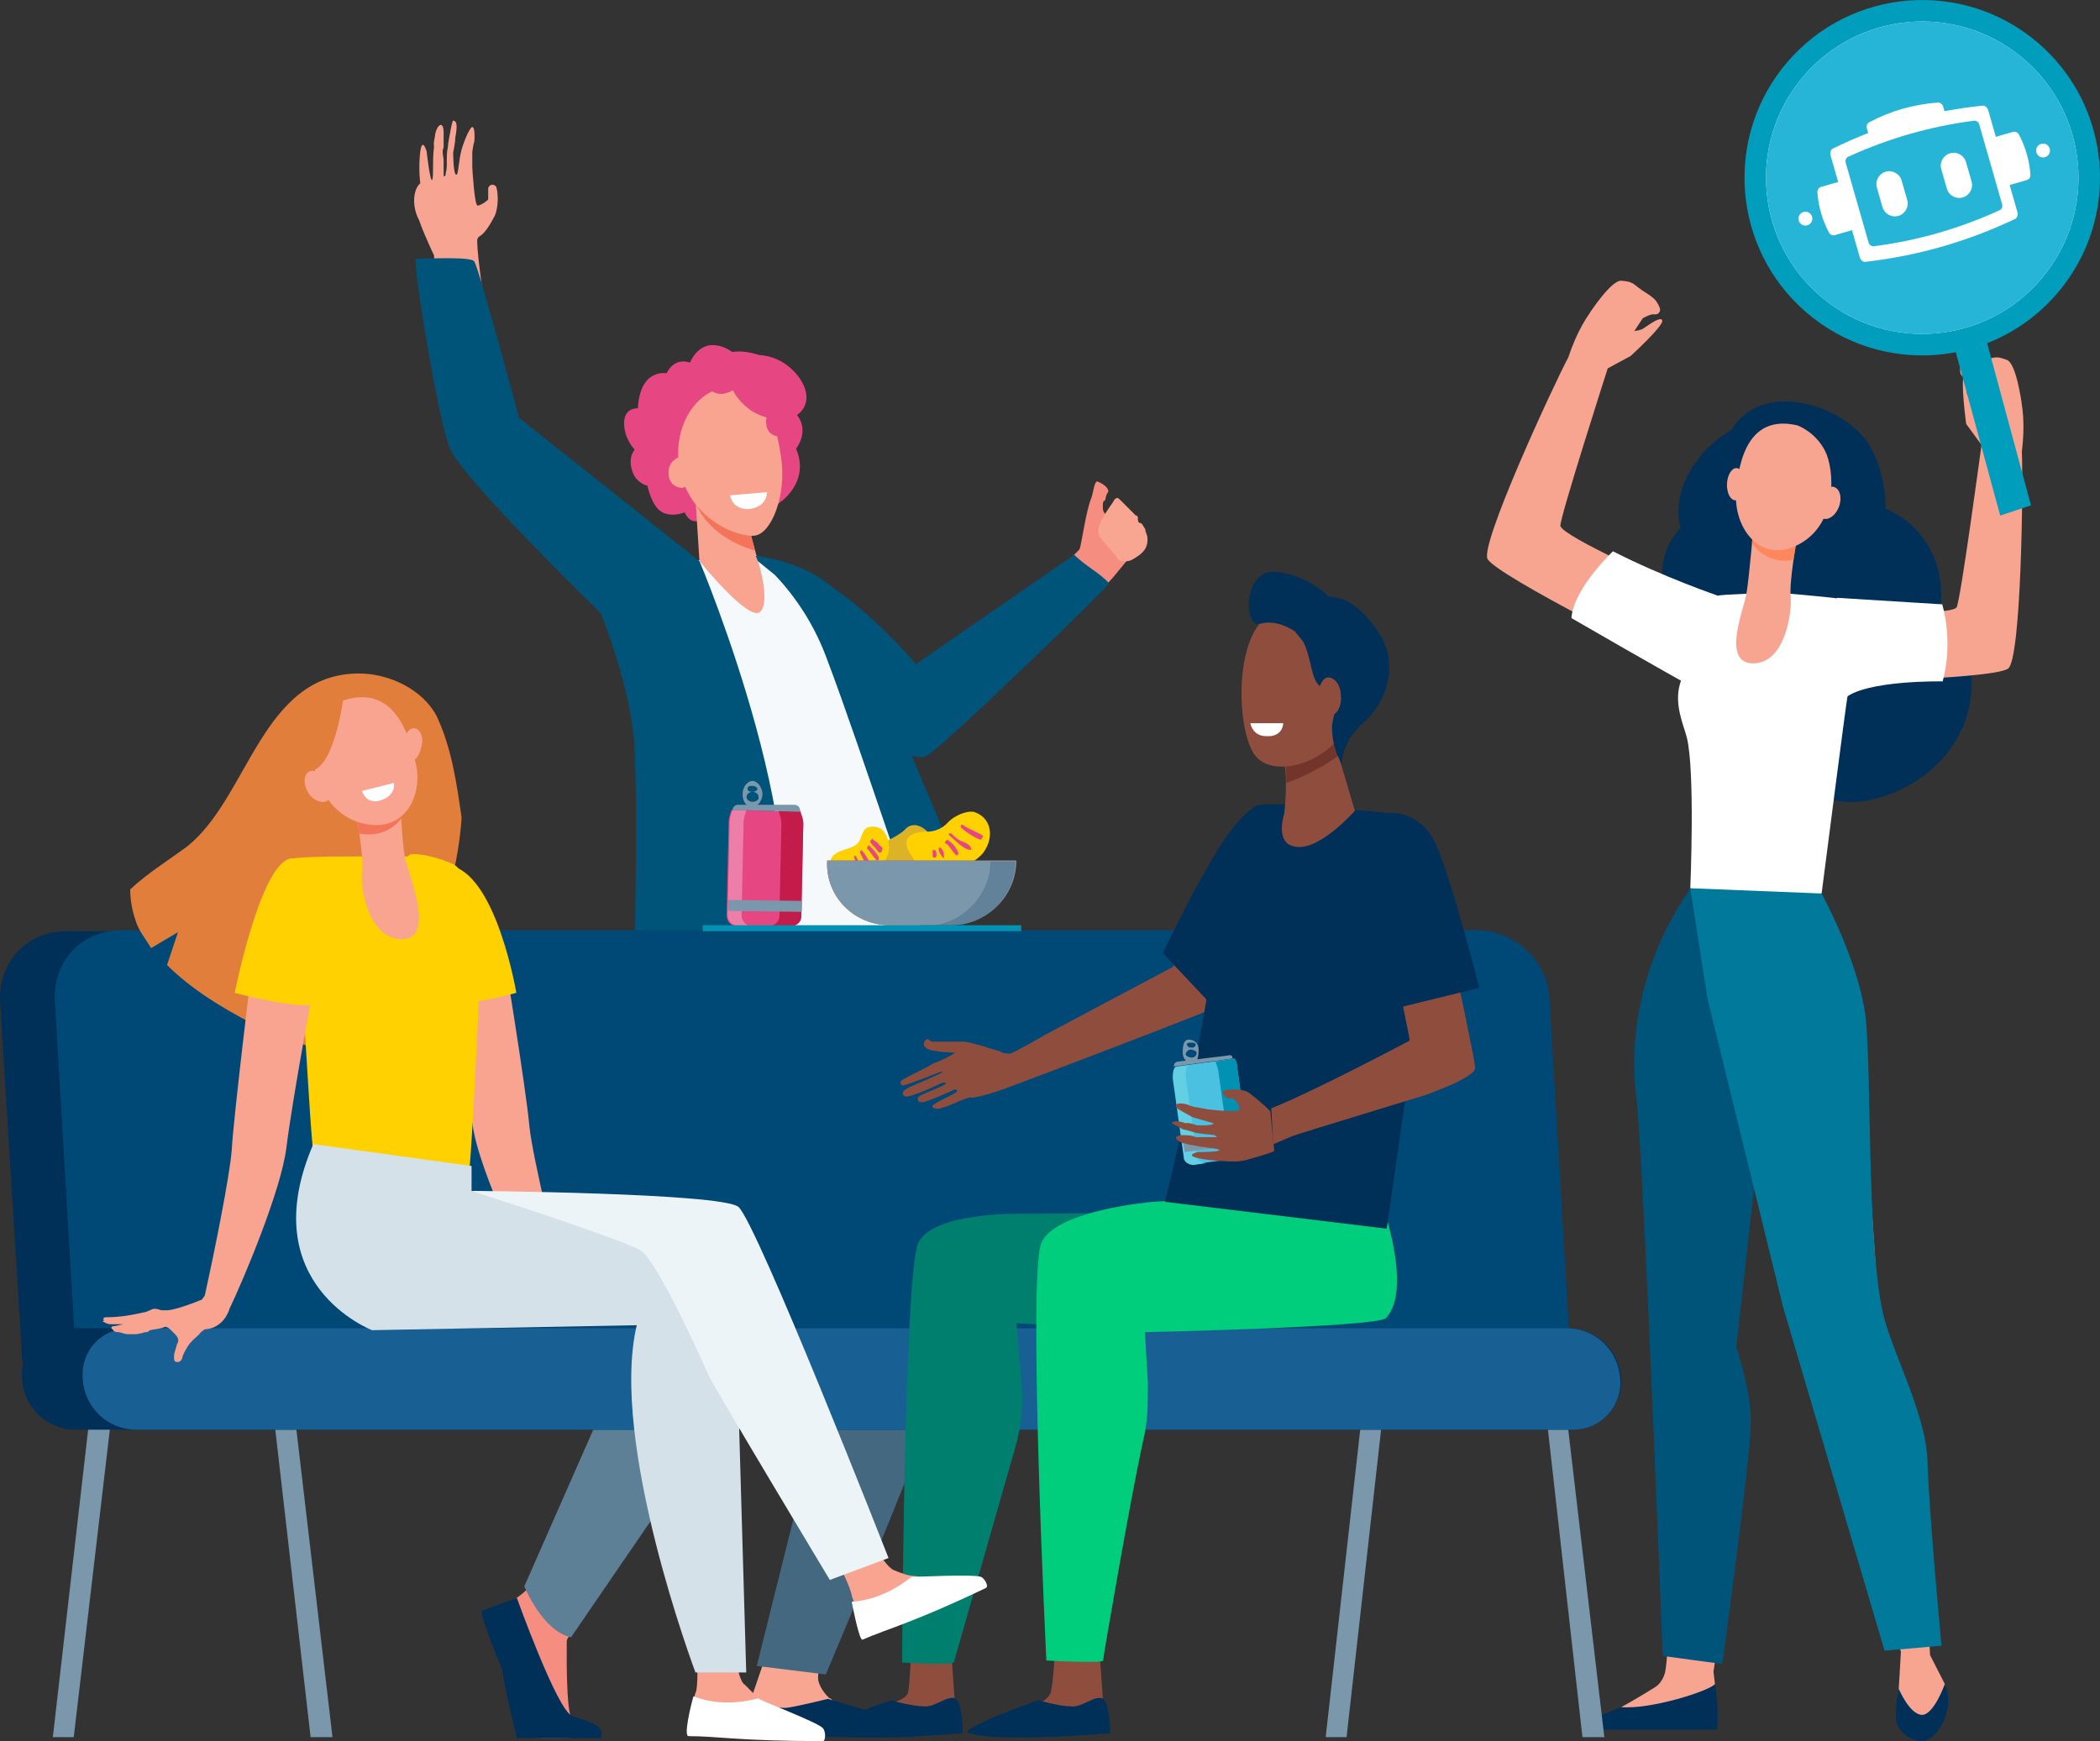 <?xml version="1.0" encoding="UTF-8"?>
<svg id="Layer_1" data-name="Layer 1" xmlns="http://www.w3.org/2000/svg" version="1.1" viewBox="0 0 211.016 174.986">
  <rect x="0" y="0" width="211.016" height="174.986" fill="#333333" stroke="none"/>
  <defs>
    <style>
      .cls-1 {
        fill: #003057;
      }

      .cls-1, .cls-2, .cls-3, .cls-4, .cls-5, .cls-6, .cls-7, .cls-8, .cls-9, .cls-10, .cls-11, .cls-12, .cls-13, .cls-14, .cls-15, .cls-16, .cls-17, .cls-18, .cls-19, .cls-20, .cls-21, .cls-22, .cls-23, .cls-24, .cls-25, .cls-26, .cls-27, .cls-28, .cls-29, .cls-30, .cls-31, .cls-32, .cls-33, .cls-34, .cls-35, .cls-36, .cls-37, .cls-38, .cls-39 {
        stroke-width: 0px;
      }

      .cls-2 {
        opacity: .21;
      }

      .cls-2, .cls-12 {
        fill: #003057;
      }

      .cls-2, .cls-35 {
        isolation: isolate;
      }

      .cls-3 {
        fill: #26b5d6;
      }

      .cls-4 {
        fill: #009dbc;
      }

      .cls-5 {
        fill: #ffd100;
      }

      .cls-6 {
        fill: #f37458;
      }

      .cls-7 {
        fill: #f8a592;
      }

      .cls-8 {
        fill: #c31c4a;
      }

      .cls-9 {
        fill: #005479;
      }

      .cls-10 {
        fill: #5d8096;
      }

      .cls-11 {
        fill: #00ce7c;
      }

      .cls-13 {
        fill: #63cfe3;
      }

      .cls-14 {
        fill: #ffd100;
      }

      .cls-15 {
        fill: #edf4f7;
      }

      .cls-16 {
        fill: #185f93;
      }

      .cls-17 {
        fill: #72352c;
      }

      .cls-18 {
        fill: #f58d80;
      }

      .cls-19 {
        fill: #004876;
      }

      .cls-20 {
        fill: #44687f;
      }

      .cls-21 {
        fill: #bd4e27;
      }

      .cls-22 {
        fill: #f47458;
      }

      .cls-23 {
        fill: #e64783;
      }

      .cls-24 {
        fill: #007e6e;
      }

      .cls-25 {
        fill: #4ac1e0;
      }

      .cls-26 {
        fill: #f5f9fc;
      }

      .cls-27 {
        fill: #f8a491;
      }

      .cls-28 {
        fill: #f8a492;
      }

      .cls-29 {
        fill: #7a97ab;
      }

      .cls-30 {
        fill: #e17e3c;
      }

      .cls-31 {
        fill: #dcb327;
      }

      .cls-32 {
        fill: #0091b3;
      }

      .cls-33, .cls-35 {
        fill: #fff;
      }

      .cls-34 {
        fill: #fe875e;
      }

      .cls-35 {
        opacity: .3;
      }

      .cls-36 {
        fill: #00799b;
      }

      .cls-37 {
        fill: #f7a491;
      }

      .cls-38 {
        fill: #d5e1e8;
      }

      .cls-39 {
        fill: #8f4d3e;
      }
    </style>
  </defs>
  <g>
    <g>
      <g>
        <path class="cls-37" d="M159.221,62.105c.491-1.011,1.259-2.568,1.986-3.831.345-.594.935-1.507,1.286-2.046-2.761-1.339-5.506-2.788-5.698-3.359-.17-.501,4.755-15.846,4.755-15.846l2.302-1.244s3.4-3.104,3.176-3.593c-.217-.488-1.789.818-2.055.912-.149.053-.453.147-.757.165.223-.395.517-.919.823-1.379-1.751.18-3.377-.247-4.715-1.167-.852.997-1.866,2.598-2.734,5.194-1.579,2.979-8.888,18.812-8.117,20.261.456.857,5.27,3.565,9.747,5.931Z"/>
        <path class="cls-37" d="M166.237,31.592c.365.071.673-.281.545-.631-.124-.337-.312-.704-.589-.946-.639-.558-.941-.618-1.55-1.103-.61-.486-.724-.611-1.727-.697-1.003-.086-3.142,3.199-3.142,3.199l4.443,1.851.86-1.283s.796-.46,1.151-.392c.004.001.007.001.011.002Z"/>
      </g>
      <path class="cls-1" d="M194.845,61.877c.945-4.548-1.229-9.058-5.385-10.751.028-2.588-.821-5.867-2.612-7.639-3.532-3.496-10.272-4.721-12.869-.264-3.431,1.916-6.129,6.065-5.106,9.845-3.325,3.399-2.062,9.55,2.786,12.454-.077,3.814,1.966,7.605,5.344,9.235.811.391,2.08.936,2.241,1.106-.211-.197,2.502,7.263,10.933,3.848,8.603-3.484,10.276-13.29,4.669-17.833Z"/>
      <path class="cls-37" d="M177.471,107.668l-3.195,28.468s1.561,6.02,1.373,7.73c-.188,1.71-3.472,24.146-3.472,24.146l.148,1.232.08,3.651-12.276.092s2.587-1.156,6.207-3.44c.268-.169.884-.707,1.034-1.781.966-6.915-.946-29.981-.946-29.981l-1.506-30.025,12.553-.092Z"/>
      <path class="cls-37" d="M187.146,112.91c.688.173,1.748,24.606,2.318,25.689,3.615,6.865,4.474,27.737,4.474,27.737l1.491,2.923-.342,2.816s-2.698,1.542-4.59.502l.293-2.82.223-3.768-9.119-26.004-4.99-26.524,10.243-.552Z"/>
      <path class="cls-22" d="M189.362,128.156c-.001.004-.003.004-.004-.001l.004.001Z"/>
      <path class="cls-1" d="M172.464,173.833h-12.673c-.469-.042-.583-.424-.42-.66.335-.485,1.813-.84,3.475-1.612,2.915.306,9.02-1.645,9.48-2.319.265,1.35.399,4.534.139,4.591Z"/>
      <path class="cls-1" d="M195.422,169.25s-1.126,3.188-2.343,3.096c-1.217-.092-2.282-2.606-2.282-2.606,0,0-.456,2.115-.243,3.28.213,1.165,1.947,2.36,3.134,1.839,1.187-.521,2.799-3.219,1.734-5.61Z"/>
      <path class="cls-33" d="M162.075,55.406s-3.972,3.746-4.173,6.713c0,0,10.358,5.984,11.841,6.738,1.407.715,2.841-9.001,2.841-9.001,0,0-5.506-1.886-10.509-4.45Z"/>
      <path class="cls-33" d="M179.873,59.669l.002.002c-.915-.055-1.862-.115-2.101-.091-.581.057-4.939.15-5.19.3-.898.539-1.4,2.767-2.174,4.751-.456,1.168-1.256,2.863-1.614,4.151-.577,2.075.387,4.094.701,5.333.851,3.371.35,15.155.35,15.155,2.311,1.094,13.195.528,13.195.528,0,0,2.521-19.611,2.598-19.794l.871-9.531c-.773-.33-6.101-.745-6.638-.805Z"/>
      <path class="cls-37" d="M180.523,54.391s-.738,4.006-.591,5.587c.148,1.58-.563,6.674-3.752,6.69-3.189.017-1.022-5.288-.721-6.837.3-1.549.788-7.53.788-7.53l4.276,2.09Z"/>
      <path class="cls-34" d="M176.05,54.57c.05-1.311.29-2.354.29-2.354l4.183,2.175s-.151.819-.303,1.863c-1.872.395-3.359-.469-4.17-1.684Z"/>
      <path class="cls-37" d="M180.614,42.753s1.797.632,2.774,2.56c.978,1.928,1.3,7.326-2.641,9.399-3.941,2.073-6.54-1.751-6.296-5.178.245-3.427,1.337-7.917,6.162-6.781Z"/>
      <path class="cls-37" d="M190.433,68.361c-.008-1.124-.034-2.86-.146-4.313-.056-.685-.196-1.763-.282-2.4,3.068-.022,6.169-.151,6.589-.584.368-.379,2.516-16.351,2.516-16.351l-1.544-2.112s-.601-4.549-.189-4.895c.406-.347.129,1.793.329,1.992.111.111.346.328.613.474-.031-.453-.072-1.051-.151-1.599,1.504.915,3.156,1.228,4.759.973.341,1.266.568,3.148.236,5.865.145,3.368-.06,20.806-1.379,21.783-.78.578-6.291.954-11.35,1.166Z"/>
      <path class="cls-37" d="M196.975,36.902s.139-.283.955-.512c.816-.229,1.115-.153,1.874-.33.76-.176.917-.241,1.859.113.942.353,1.462,4.239,1.462,4.239l-4.807-.238-.225-1.528s-.521-.758-.871-.849c-.35-.091-.248-.895-.248-.895Z"/>
      <path class="cls-33" d="M184.601,60.083l10.559.654s1.156,3.62.05,7.743c0,0-7.844-.151-9.906,1.76-2.062,1.911-.704-10.157-.704-10.157Z"/>
      <path class="cls-37" d="M173.533,48.654c-.03.894.35,1.623.849,1.628.499.005.927-.715.956-1.609.03-.894-.35-1.623-.849-1.628-.499-.005-.927.715-.956,1.609Z"/>
      <path class="cls-37" d="M182.737,50.075c-.346.86-.174,1.763.385,2.016.559.254,1.293-.238,1.64-1.098.346-.86.174-1.763-.385-2.016-.559-.254-1.293.238-1.64,1.098Z"/>
      <path class="cls-9" d="M169.176,90.312l.672-1.042,6.51,29.182-1.889,16.89s1.659,4.984,1.444,7.962c.009,2.994-2.844,23.931-2.844,23.931l-5.995-.806s-1.943-50.843-2.67-56.321c-.091-.685-.146-1.412-.173-2.161-.223-6.24,1.559-12.388,4.944-17.635Z"/>
      <path class="cls-36" d="M183.042,89.799l-13.195-.528,1.724,11.082,7.595,30.991,10.202,34.553,5.72-.5s-1.264-13.391-1.406-18.589c-.162-4.992-3.956-11.57-4.63-15.574-1.407-7.39-1.024-22.925-1.544-28.573-.52-5.648-4.465-12.862-4.465-12.862l-0-0Z"/>
    </g>
    <g>
      <polygon class="cls-4" points="204.081 50.788 200.989 51.819 189.688 10.245 192.89 9.376 204.081 50.788"/>
      <circle class="cls-4" cx="193.155" cy="17.861" r="17.86" transform="translate(53.83 152.829) rotate(-49.373)"/>
      <circle class="cls-33" cx="193.155" cy="17.861" r="15.698" transform="translate(62.579 161.31) rotate(-52.973)"/>
      <g>
        <path class="cls-3" d="M188.828,2.769c-8.333,2.389-13.153,11.082-10.763,19.417,2.39,8.335,11.083,13.155,19.416,10.766,8.335-2.39,13.155-11.083,10.765-19.418-2.39-8.335-11.083-13.155-19.418-10.765ZM181.606,22.644c-.37.106-.756-.108-.862-.478-.106-.37.108-.756.478-.862.37-.106.756.108.862.478.106.37-.108.756-.478.862ZM203.742,15.791c.147.582.242,1.177.283,1.782.017.243-.146.463-.38.53l-1.708.49.768,2.68c.049.172.044.342-.002.478-.048.135-.138.236-.259.271-2.364,1.124-4.804,2.047-7.303,2.763-2.5.717-5.059,1.227-7.659,1.526-.243.07-.519-.152-.618-.496l-.768-2.68-1.708.49c-.234.067-.488-.033-.603-.248-.286-.535-.521-1.09-.705-1.662l-.178-.622c-.147-.582-.242-1.177-.283-1.782-.017-.243.146-.463.38-.53l1.708-.49-.754-2.63c-.049-.172-.045-.342.003-.476.047-.136.137-.237.259-.272,1.15-.565,2.32-1.079,3.508-1.54l-.139-.486c-.068-.237.036-.492.253-.607,1.056-.561,2.178-1.012,3.334-1.343,1.155-.331,2.345-.543,3.538-.627.246-.017.469.144.537.381l.139.486c1.252-.239,2.517-.423,3.791-.553.243-.07.52.153.618.496l.754,2.63,1.709-.49c.234-.067.488.033.602.248.286.535.521,1.091.705,1.662l.178.622ZM205.485,15.798c-.37.106-.756-.108-.862-.478-.106-.37.108-.756.478-.862.37-.106.756.108.862.478.106.37-.108.756-.478.862Z"/>
        <path class="cls-3" d="M198.242,12.147c-2.149.282-4.27.722-6.347,1.317-2.078.596-4.111,1.347-6.082,2.246-.273.078-.431.363-.353.636l2.304,8.036c.039.137.13.245.245.308.115.065.254.084.391.045,4.297-.562,8.487-1.763,12.429-3.563.273-.078.431-.363.353-.636l-2.304-8.036c-.039-.137-.131-.244-.245-.308-.115-.065-.255-.084-.391-.045ZM191.642,20.099c.197.686-.2,1.402-.886,1.599s-1.402-.2-1.599-.886l-.56-1.955c-.197-.686.2-1.402.886-1.599s1.402.2,1.599.886l.56,1.955ZM198.11,18.245c.197.686-.2,1.402-.886,1.599-.686.197-1.402-.2-1.599-.886l-.56-1.955c-.197-.686.2-1.402.886-1.599.686-.197,1.402.2,1.599.886l.56,1.955Z"/>
      </g>
    </g>
  </g>
  <g>
    <g>
      <g>
        <path class="cls-18" d="M54.711,157.619s-1.387,2.027-2.667,2.88c-1.173.853-2.24,1.707-2.347,2.24-.533.853.533,3.733,1.067,5.12.32.853,1.173,6.72,1.813,6.72,2.56.213,6.4,0,7.147,0,.853-.213-1.493-1.173-2.24-1.813-.64-.64-.533-7.253-.533-7.893.213-.64,1.813-2.347,1.813-2.347l-4.053-4.907Z"/>
        <path class="cls-7" d="M83.084,166.046s-1.067,1.707-.853,2.88c.213.853.853,1.493,1.067,1.707,2.56,1.067-8.32,5.44-8.32,3.093,0-.64.32-2.347.533-3.093l1.493-4.373,6.08-.213Z"/>
        <g>
          <path class="cls-20" d="M77.218,88.393l4.587,28.586,3.2,14.507-8.96,35.946,6.933.853s12.693-29.866,13.867-35.84c.533-2.56-2.027-27.52-2.027-40.426,0-.213-.853-8.107-.853-8.107l-16.747,4.48Z"/>
          <path class="cls-10" d="M91.404,84.98l.533,8.747-13.227,39.68-21.333,31.146c-2.88-.64-4.693-5.12-4.693-5.12l13.333-30.293,3.52-30.933,1.387-7.467,20.48-5.76Z"/>
        </g>
        <path class="cls-1" d="M48.418,161.886c-.213.533,2.027,5.867,2.027,5.867.32,2.24,1.493,6.933,1.493,6.933h8.427s.213-.533,0-.853c-.533-.853-2.56-1.173-2.88-1.387-1.493-.533-5.547-11.84-5.547-11.84,0,0-2.987,1.067-3.52,1.28Z"/>
        <path class="cls-1" d="M91.831,174.579h0c.853-1.387-3.413-2.24-8.64-3.84,0,0-2.56.64-3.84.853-1.387.32-3.84-.853-3.84-.853l-1.173,3.84h17.493Z"/>
        <path class="cls-18" d="M108.471,55.22c.213-.533.64-3.84,1.173-5.12.213-.533.32-1.813.64-1.707.533.213,1.173.64,1.067,1.067-.213.213-.213.533-.32.853-.213,0-.213.32-.213.533,0,.32,0,.64.32.853h0l3.2,3.52c-1.067.853-2.56,3.093-3.2,3.52l-3.52-2.667.853-.853Z"/>
        <path class="cls-9" d="M93.004,76.02c-1.173.533-7.467-1.813-11.52-6.933-1.813-2.24-5.44-6.933-8.32-11.84,6.613-5.12,18.88,9.493,18.88,9.493l15.893-10.987c1.173,1.173,2.56,1.813,3.52,2.88-.107.32-17.067,16.853-18.453,17.387Z"/>
        <path class="cls-28" d="M42.231,18.42s-.213-1.493,0-3.2c.213-1.493.64,0,.64,0,0,0,.32,2.88.533,2.88.213-.213,0-1.707.213-3.413-.107-.32.107-.853.107-1.173.213-1.067.853-1.387.853-.213v1.493c-.213.533,0,.853,0,1.387v1.493s.213.213.213-.32c.213-.533,0-1.707.213-2.56,0-.32.213-1.387.213-1.387,0,0,.213-1.28.32-1.28.533,0,.32,1.067.213,1.707,0,.533-.213,1.493-.213,1.493,0,0,0,2.24.32,2.24.213,0,.213-1.387.533-2.56.32-1.067.853-2.24,1.067-2.24.32,0,.213,1.387.213,1.387,0,0-.213.853-.213,1.173v1.493s.213,3.84.533,3.84,1.067-.533,1.067-.64v-1.067c0-.213.32-.533.64-.32.32,0,.32,1.387.32,1.387,0,0,0,1.067-.32,1.707-1.173,2.24-1.493,1.813-1.707,2.24-.213.32.533,5.547.533,5.547l-4.587,2.56c-.213-3.2-.32-5.76-.32-6.4,0,0-1.067-2.24-1.493-3.52-.747-1.387-.64-3.093.107-3.733Z"/>
        <path class="cls-23" d="M77.964,36.447c2.667,1.493,1.813,4.907,1.813,4.907,1.813,1.813.213,3.733.213,3.733,1.493,3.52-1.813,5.547-1.813,5.547,0,0-3.093.853-4.373.533-1.173-.32-2.56,1.067-3.52,1.173-1.067.32-1.493-.853-1.493-.853,0,0-1.173.533-2.24,0s-1.493-2.667-1.493-2.667c0,0-1.067-.213-1.493-1.387-.533-1.493.213-2.24.213-2.24,0,0-1.067-1.067-1.067-2.667s1.387-1.493,1.387-1.493c.213-4.053,2.88-3.52,2.88-3.52.853-1.707,2.347-1.067,2.347-1.067,1.493-3.2,4.267-1.067,4.267-1.067,0,0,1.707-.427,4.373,1.067Z"/>
        <path class="cls-26" d="M86.284,71.753c1.493,4.907,8.64,20.48,8.64,20.48,0,0-6.293,4.053-12.16,5.227-5.76,1.173-13.653.32-13.653.32,0,0-1.173-1.493-1.067-9.92.213-8.64,1.173-31.466,1.813-31.466.64-.213,5.547-.853,5.547-.853l5.547,2.88c.107-0,3.84,8.32,5.333,13.333Z"/>
        <path class="cls-9" d="M77.324,98.846c-.533,1.173-10.453,2.24-13.333.853-.533-.32.213-14.187-.213-24.213-.213-6.08-3.413-13.867-3.413-13.867,0,0-13.76-13.333-15.147-16.533-1.173-2.667-3.84-19.093-3.413-19.093,1.707,0,5.76-.213,5.867.32.427.533,4.48,15.68,4.48,15.68l18.133,14.4s12.8,30.293,7.04,42.453Z"/>
        <path class="cls-27" d="M69.751,48.073l.533,8.32s4.907,6.08,6.08,5.12c1.173-1.067-.32-5.547-.32-5.547l-.853-3.2-5.44-4.693Z"/>
        <path class="cls-6" d="M69.751,48.073l5.44,4.587.64,2.667c-1.813-.533-4.587-1.813-5.867-4.587l-.213-2.667Z"/>
        <path class="cls-27" d="M68.258,46.9c.853,5.227,5.867,7.147,7.573,6.933s3.2-4.053,2.667-7.787c-.213-1.493-.533-2.88-.853-4.053-.64-2.56-3.733-3.84-6.08-2.667-2.453,1.173-3.84,4.373-3.307,7.573Z"/>
        <path class="cls-27" d="M68.258,45.94c-.64.213-1.173.853-1.067,1.707,0,.853.64,1.387,1.387,1.387.64-.213,1.173-.853,1.067-1.707-.213-.853-.747-1.6-1.387-1.387Z"/>
        <path class="cls-23" d="M73.591,36.767c-.853,1.387.213,3.413,2.027,4.587,2.027,1.173,4.267,1.067,5.12-.32s-.213-3.413-2.027-4.587c-1.92-1.173-4.267-.96-5.12.32Z"/>
        <path class="cls-23" d="M72.631,37.3c-.853.213-1.493.64-1.493,1.387,0,.533.853,1.067,1.707.853.853-.213,1.493-.64,1.493-1.387-.213-.533-.853-1.067-1.707-.853Z"/>
        <path class="cls-23" d="M78.178,41.14c-.64,0-1.387.64-1.173,1.493,0,.64.64,1.387,1.493,1.173.64,0,1.387-.64,1.173-1.493-.107-.747-.853-1.28-1.493-1.173Z"/>
        <path class="cls-9" d="M75.938,55.86l.213.533,1.707,1.387c2.24,2.347,4.053,5.227,5.227,8.427,3.52,9.28,9.6,28.373,10.133,28.373s4.693-1.707,4.587-2.667c-.213-.32-1.493-4.907-1.813-5.547-2.667-6.4-10.347-24.533-10.347-24.533-2.027-5.227-9.813-5.973-9.707-5.973Z"/>
        <path class="cls-7" d="M113.697,56.287c-.533.213-1.387.213-1.493-.32-.213-.32-1.067-1.173-1.707-2.027-.64-1.067,1.173-3.093,1.493-3.733.213-.213.32-.213.533,0s.32.32.533.533.32.32.533.533.32.32.533.533h0c.213,0,.213.213.213.213,0,.213,0,.533.213.533s.32.32.533.64c0,.32.213.533.213.853.107,1.173-.64,1.707-1.6,2.24Z"/>
      </g>
      <path class="cls-33" d="M75.191,51.167c-1.707,0-1.813-1.387-1.813-1.387l3.733-.32c-.107,0,.107,1.493-1.92,1.707Z"/>
    </g>
    <g>
      <polygon class="cls-29" points="159.01 174.586 161.21 174.586 156.61 135.386 154.61 135.386 159.01 174.586"/>
      <polygon class="cls-29" points="135.31 174.586 133.21 174.586 137.61 135.386 139.71 135.386 135.31 174.586"/>
      <polygon class="cls-29" points="31.21 174.586 33.41 174.586 28.81 135.386 26.71 135.386 31.21 174.586"/>
      <polygon class="cls-29" points="7.41 174.586 5.31 174.586 9.81 135.386 12.01 135.386 7.41 174.586"/>
      <path class="cls-12" d="M145.71,143.286H9.61c-4,0-7.3-3.2-7.4-7.1L.01,100.686c-.2-4,2.7-7.1,6.7-7.1h136.1c4,0,7.3,3.2,7.4,7.1l2.1,35.6c.2,3.9-2.6,7-6.6,7Z"/>
      <path class="cls-19" d="M151.11,143.286H15.01c-4,0-7.3-3.2-7.4-7.1l-2.1-35.6c-.2-4,2.7-7.1,6.7-7.1h136.1c4,0,7.3,3.2,7.4,7.1l2.1,35.6c.3,4-2.7,7.1-6.7,7.1Z"/>
      <path class="cls-12" d="M158.11,143.686H7.61c-2.9,0-5.2-2.2-5.4-5.1h0c-.2-2.9,1.9-5.1,4.8-5.1h150.5c2.9,0,5.2,2.2,5.4,5.1h0c.1,2.8-2.1,5.1-4.8,5.1Z"/>
      <path class="cls-16" d="M158.11,143.686H13.71c-2.9,0-5.2-2.2-5.4-5.1h0c-.2-2.9,1.9-5.1,4.8-5.1h144.3c2.9,0,5.2,2.2,5.4,5.1h0c.2,2.8-2,5.1-4.7,5.1Z"/>
    </g>
    <g>
      <path class="cls-39" d="M95.643,166.786l.3,4.3c.2.5.5,1.9.5,2.4,0,1.9-8.7-1.6-6.8-2.4.2,0,1.4-.3,1.6-1,.2-1,.3-4,.3-4l4.1.7Z"/>
      <path class="cls-39" d="M101.043,109.386c2.2-.8,20.9-7.9,21.7-8.4.6-.5,10.6-12.2,10.6-12.2l-6.8-2.7-8.7,11.1c-.6.3-12.8,6.8-12.8,6.8,0,0-2.2,1.3-3.5,1.9-.3,0-.8,0-1-.2-.6-.2-1.1-.3-1.6-.5-.6-.2-1.9-.5-2.1-.5h-2.9c-.2,0-.5,0-.6-.2-.3-.2-.6.3-.5.6.2.3.6.5,1,.5.8.2,2.1.2,2.1.2,0,.2-2.1,1.1-2.2,1.1-.2.2-2.5,1.3-3,1.6-.5.3-.2.6,0,.6.3,0,3.6-1.3,3.6-1.3,0,0,.5-.2.3,0s-3.2,1.4-3.5,1.6c-.5.3-.6.6-.2.8.5.2,3.6-1.3,3.6-1.3,0,0,.5-.2.5,0s-2.5,1.1-2.7,1.3c-.2.2-.2.6.3.6s3.3-1.3,3.3-1.3c0,0,.3,0,.2.2,0,.2-2.2,1.1-2.4,1.4s.2.3.2.3c.5.3,2.4-.8,3.5-1.1.6.2,3.6-.9,3.6-.9Z"/>
      <path class="cls-12" d="M126.543,80.886s-1.7.3-4.6,5.2c-2.7,4.6-5.1,9.7-5.1,9.7l4.8,5.1s3.5-10.8,3.8-11.1c.5-.5,1.1-8.9,1.1-8.9Z"/>
      <path class="cls-39" d="M110.543,166.786l.3,4.3c.2.5.5,1.9.5,2.4,0,1.9-8.7-1.6-6.8-2.4.2,0,1.1-.6,1.1-1.3.2-1,.3-2.9.3-2.9l4.6-.1Z"/>
      <path class="cls-12" d="M104.343,170.886s2.1.6,3.2.6c1.1.2,2.4-1.1,3.2-.8s.8,3.5.8,3.5c0,0-11.1,1-14.1,0-1.3-.1,2.8-1.9,6.9-3.3Z"/>
      <path class="cls-12" d="M89.543,170.886s2.1.6,3.2.6c1.1.2,2.4-1.1,3.2-.8s.8,3.5.8,3.5c0,0-11.1,1-14.1,0-1.4-.1,2.7-1.9,6.9-3.3Z"/>
      <path class="cls-24" d="M124.043,121.786l-20.9.2s-9.5-.3-10.9,3-1.6,42.1-1.6,42.1c0,0,4.9.3,5.2,0l6.2-21.7c.6-2.1.8-4.3.6-6.5l-.5-5.9,8.7.5s9.8-.2,13-3.5c3.2-3.1.2-8.2.2-8.2Z"/>
      <path class="cls-11" d="M138.343,119.386l-22.5,1.4s-9.7.8-11.2,4.1c-1.4,3.3.5,42.0.5,42,0,0,5.7.3,5.7,0s2.7-16,4-22c.5-1.9.5-3.8.5-5.9l-.3-5.1s23.1-.5,24.2-1.4c3-3.1-.9-13.1-.9-13.1Z"/>
      <path class="cls-12" d="M126.543,80.886c3.3-.3,9.2.5,9.2.5,0,0,3.8.2,4.9.6,1.6.8,4.9,1.6,3.5,9.2-1,5.4-3.5,23.3-4.8,32.3l-22.3-2.7c4.6-17.9,6.4-39.6,9.5-39.9Z"/>
      <path class="cls-39" d="M134.043,74.386l2.1,7.1s-3.6,4.1-6,3.6c-2.1-.3-1.1-3.3-1.1-3.3,0,0,.5-4-.2-6-.5-2,5.2-1.4,5.2-1.4Z"/>
      <path class="cls-17" d="M133.243,76.786c-1,.6-2.5,1.4-4,1.9,0-1.1,0-2.1-.3-2.9-.3-1,.8-1.3,2.1-1.4,1.6-.2,3.2,0,3.2,0l.5,1.4c-.6.4-1.2.8-1.5,1Z"/>
      <g>
        <path class="cls-39" d="M134.543,63.286c.2,0,1.9,8.6-.2,11.1-2.1,2.5-6.3,3.6-8.1,1.7-1.9-2.1-2.4-11.4,1-14.1,3.3-2.5,7.3,1.3,7.3,1.3Z"/>
        <path class="cls-12" d="M128.343,57.486c2.7.3,4.6,1.9,5.2,2.5,1.3,0,2.9.6,4.8,3.3,2.4,3.3,1,7.3-1.3,9.3-2.4,2.1-2.2,4.3-2.2,4.3l-.5-1.1c-.3-.8-.5-1.7-.5-2.7,0-.5.2-1.1.3-1.6.5-1.3-1.4-2.1-1.9-3-.5-.8-.6-2.7-1.3-4l-.8-1s-1.7-1.3-3.5-.8c-1.7.6-1.8-5.7,1.7-5.2Z"/>
        <path class="cls-39" d="M132.443,69.986c0,1.1.6,1.9,1.3,1.9.6,0,1.1-1,1-1.9,0-1.1-.6-1.9-1.3-1.9-.5,0-1,.9-1,1.9Z"/>
      </g>
      <path class="cls-33" d="M128.943,72.686h-3.3s.2,1.3,1.6,1.3c1.7.1,1.7-1.3,1.7-1.3Z"/>
      <path class="cls-39" d="M146.243,97.386l-5.7,1.7s1.1,5.1,1.1,5.5c0,0-9.8,5.2-13.9,6.8l.2,3.6c.8-.3,1.4-.6,1.9-.8.8-.3,13.3-4.1,13.3-4.1,0,0,4.9-1.7,5.1-2.7-0-.7-2-10-2-10Z"/>
      <g>
        <path class="cls-29" d="M119.443,104.486c-.5,0-.6.6-.6,1.3s.5,1.1,1,1c.5,0,.6-.6.6-1.3s-.5-1-1-1ZM119.643,104.786c.2,0,.5,0,.5.2s-.2.3-.3.3c-.2,0-.5,0-.5-.2-.2-.1-.1-.3.3-.3ZM119.743,106.286c-.3,0-.6-.2-.6-.3,0-.2.2-.5.5-.5s.6.2.6.3c0,.3-.2.5-.5.5Z"/>
        <path class="cls-25" d="M124.343,107.486l1.1,7.9c0,.5-.3,1-.8,1l-4.6.6c-.5,0-1-.3-1-.8l-1.1-7.9c0-.3,0-.8.2-1.1l5.9-.8c.2.3.3.7.3,1.1Z"/>
        <path class="cls-13" d="M120.243,116.086l-1.1-7.9c0-.3,0-.8.2-1.1l-1.3.2c-.2.3-.2.8-.2,1.1l1.1,7.9c0,.5.5.8,1,.8l1.3-.2c-.5-0-1-.3-1-.8Z"/>
        <path class="cls-32" d="M124.343,107.486l1.1,7.9c0,.5-.3,1-.8,1l-1.9.3c.5,0,.8-.5.8-1l-1.1-7.9c0-.3-.2-.8-.3-1.1l1.9-.3c.2.3.3.7.3,1.1Z"/>
        <path class="cls-29" d="M123.843,106.386l-5.9.8h0c0-.3.2-.5.5-.5l4.9-.6c.4-.1.5,0,.5.3h0Z"/>
        <rect class="cls-29" x="118.952" y="114.383" width="6.3" height="1" transform="translate(-13.789 16.697) rotate(-7.406)"/>
      </g>
      <path class="cls-39" d="M127.643,111.686c-.2-.2-.5-.6-2.2-1.9-.5-.3-1.4-.3-1.4-.3,0,0-1.1,0-1.1.2-.2.3.2.5.3.6.2.2.6,0,.8.2s.5.6.5,1-3.2,0-3.2,0c0,0-1-.2-1.1-.2-.3,0-1-.3-1-.3,0,0-1.1-.3-1.1.2,0,.2.8.6,1.7,1.1,1,.3,2.1.6,2.1.6,0,.3-1.7.2-1.7.2,0,0-.8-.3-1.1-.2-.5-.2-1.3-.3-1.4,0l1.1.6s.8.2,1.1.3c.6.2,1.6.2,2.1.3.3.2.2.2.3.2h-2.2c-.3-.2-1-.2-1.3-.2-1,0-.8.5,0,.8.3,0,.6.2,1,.2,1.3.3,2.5.3,2.7.5,0,.2-2.2.2-2.2.2,0,0-1.3.3,0,.6,1.4.3,2.5.3,2.5.3.3,0,1.6.2,2.7-.2.8-.2,2.1-.6,2.5-.8l-.4-4Z"/>
      <path class="cls-12" d="M148.643,99.286s-3-11.9-4.6-14.9-5.1-3.5-7.3-1.4,2.9,18.5,2.9,18.5l9-2.2Z"/>
    </g>
    <g>
      <path class="cls-27" d="M69.784,163.086s.5,4.9.2,6.7c0,.2-.2.5-.2.8-.3,1,.5,3.6.5,3.6h11.4c.6,0,.2-.3-.3-.8-.8-.6-1.4-1-4.1-2.2-.2-.2-.8-.5-1-.6-.6-.3-1.1-1-1.6-1.4-.8-1-1-5.2-1-5.2l-3.9-.9Z"/>
      <path class="cls-33" d="M76.184,170.686c-3,.8-5.2.3-6.5-.2-.3,1-1,4-.5,4,2.9,0,5.2.5,13.5.5.3,0,.3-1,0-1.3-.5-.6-6.4-2.8-6.5-3Z"/>
      <path class="cls-27" d="M82.684,154.286s2.5,4.3,2.9,6c0,.2.2.5.2.8.2,1,2.1,3.2,2.1,3.2l10.3-4.8c.6-.3,0-.5-.6-.6-1-.2-1.7-.3-4.6-.3-.2,0-1-.2-1.1-.2-.6,0-1.4-.3-2.1-.6-1.1-.5-3-4.4-3-4.4l-4.1.9Z"/>
      <path class="cls-30" d="M43.884,71.986c-1.4-2.7-4.8-4.3-7.8-4.3-9.8,0-11.1,12.5-17.3,17.4-1.9,1.4-4,2.7-5.7,4.3,0,1.1.2,2.1.5,3,.3,1.1,1,1.9,1.6,2.9l2.7-1.6-1.1,3.3c2.4,2.4,5.5,4.3,8.6,5.9,4.3,2.2,8.7,3.3,13.5,3.5,1.7-3.5,2.9-7.3,4.3-10.9,1.6-4.3,2.9-8.7,3.2-13.3-.5-3.5-1-7-2.5-10.2Z"/>
      <path class="cls-33" d="M91.584,158.486c-2.4,1.9-4.6,2.4-6,2.5.2,1,.8,4,1.1,3.8,2.5-1.1,5.1-1.7,12.4-5.2.3-.2-.2-1-.5-1.1-.6-.3-6.7,0-7,0Z"/>
      <path class="cls-27" d="M61.584,130.786c-.6-.2-2.4-1.3-3-1.4-.5-.2-1.4-.3-1.9-.3-.5-1.9-3.2-12.8-3.5-16-.3-3.5-2.7-18.2-2.7-18.2l-6.3,1.1s2.5,11.4,3.3,17c.6,4.8,5.9,15.4,6.5,16.6v.2c.2,1.7,1,1.1,1,1.1l1.3.3s4.6.5,4.9.6c.3 0,1-.8.4-1Z"/>
      <path class="cls-14" d="M45.584,87.086c4.4,1.4,6.3,12.7,6.3,12.7,0,0-7,1.9-8.7,1,0,0-2.1-9-2.7-8.7l5.1-5Z"/>
      <path class="cls-14" d="M40.684,86.086h0c.2,0,.3,0,.5-.2.8-.2,3,.3,4.4,1,1.7.8,2.7,7.1,2.5,13.9,0,1.1-.8,17.3-1,17.4-2.1,1.3-14.1,1.9-15.1.8-.8-1.1-1.4-20.4-1.9-21.1l-.7-11.6c1.5-.3,9.1-.2,11.3-.2Z"/>
      <path class="cls-27" d="M35.784,81.886s.8,4.1.6,5.7c-.2,1.6.6,6.8,4,6.8,3.5,0,.6-6.7.3-8.2-.3-1.6-.5-6.5-.5-6.5l-4.4,2.2Z"/>
      <path class="cls-6" d="M40.384,82.186v-2.4l-4.6,2.1s.2.8.3,1.9c1.9.3,3.3-.3,4.3-1.6Z"/>
      <path class="cls-27" d="M33.984,70.586s-1.7,1-2.4,3.2c-.6,2.1.2,7.6,4.6,8.9,4.6,1.3,6.5-3,5.5-6.3-.8-3.6-2.7-7.8-7.7-5.8Z"/>
      <path class="cls-27" d="M42.384,74.886c-.2,1-.6,1.6-1.1,1.6s-1-.8-.8-1.7c.2-1,.6-1.6,1.1-1.6s1,.7.8,1.7Z"/>
      <path class="cls-30" d="M34.484,70.286s-.8,6.2-2.9,7.1c-1.9,1.1-1.1,3.8-1.1,3.8,0,0-1.7-6.3-.2-8.2,1.7-2.1,4.2-2.7,4.2-2.7Z"/>
      <path class="cls-27" d="M32.884,78.386c.5.8.5,1.7,0,2.1-.5.3-1.4,0-1.9-.8s-.5-1.7,0-2.1c.5-.3,1.5,0,1.9.8Z"/>
      <path class="cls-33" d="M39.584,78.686l-3.2.8s.3,1.3,1.7,1c1.8-.5,1.5-1.8,1.5-1.8Z"/>
      <path class="cls-27" d="M10.384,132.586c0-.2.2-.2.3-.2,1.3,0,2.5-.2,3.8-.5.2,0,.5-.2.6-.2.3-.2.6-.2,1.1,0h.6c.6,0,2.4-.6,3.3-1,.2,0,.3-.2.5-.5.8-3.6,2.5-11.9,2.7-14.6.2-3.5,2.1-19,2.1-19l6.3,1.6s-2.2,11.6-2.9,17.1c-.5,4.3-4.4,13.5-5.7,16.2-.6,1.9-2.1,2.1-2.4,2.1-.2,0-.3.2-.5.3-.2.3-.5.5-.8.8-.2.2-.3.3-.5.6-.3.5-.5.8-.6,1.3-.2.3-.3.3-.5.3-.3,0-.3-.3-.3-.5,0-.5.2-.8.3-1.3.2-.3.2-.6-.2-1l-.5-.5c-.2-.2-.5-.3-.6-.2-.5.2-1,.2-1.4.3l-.3.2h-.2s-.6.2-1,.2h-.8c-.2,0-.8-.2-.8-.2-.2,0-.5,0-.6-.2l-.2-.2c0-.2.2-.2.2-.2.2,0,1-.2,1-.2h-1.3c-.3,0-.6-.2-.8-.3.3-.1.1-.1.1-.2Z"/>
      <path class="cls-14" d="M29.584,86.286c-3.2-.6-6,13.5-6,13.5,0,0,7,1.9,8.7,1,0,0,2.1-9,2.7-8.7l-5.4-5.8Z"/>
      <path class="cls-38" d="M47.384,117.186v2.5l24.1,5.1,6,17.9-3.3-2.2.8,27.6h-5.1s-8.7-23.1-5.9-34.9l-26.6.5s-12-4.6-5.9-18.7l15.9,2.2Z"/>
      <path class="cls-15" d="M47.384,119.686s25,.2,26.8,1.6,15.1,35.3,15.1,35.3l-5.9,2.2s-11.6-19.3-12.2-20.6c-.6-1.4-5.1-11.4-6.8-12.5-1.7-1.1-17-6-17-6Z"/>
    </g>
    <g>
      <g>
        <path class="cls-31" d="M93.818,85.386s-.2,2.5-3.6,3.6c-3.2,1-4.8-2.2-3.3-3.2,1.4-1,3.2-1.6,4-2.4,1.2-1.4,3.3.7,2.9,2Z"/>
        <g>
          <path class="cls-5" d="M88.518,83.286c.3.2.5.6.6.8.3.8.3,1.7-.2,2.4-1.1,1.9-5.1,3-5.5.8-.3-2.2,2.2-1.6,2.9-2.7.3-.5.3-1.1.8-1.4.6-.2,1-.1,1.4.1Z"/>
          <path class="cls-5" d="M93.118,83.586c.8,0,1.6-.3,2.2-1,.5-.5,1.6-1.1,2.5-1,1.7.5,2.2,2.4,1,4.1-1.1,1.4-5.4,3.5-7.1.5-1.5-2-.1-2.6,1.4-2.6Z"/>
          <path class="cls-23" d="M98.618,84.386c-.3,0-.8-.3-1.1-.5s-.8-.5-1-.8q0-.2.2-.2c.3.2.8.5,1.1.6.3.2.8.3,1,.6-.2.1-.2.3-.2.3h0Z"/>
          <path class="cls-23" d="M97.618,85.386c-.6.2-1.7-1-2.2-1.4-.2-.2,0-.3.2-.2.3.3.6.6,1.1.8.3.1.8.3.9.8.2-.2.2,0,0,0h0Z"/>
          <path class="cls-23" d="M96.118,85.986c-.2-.2-.3-.3-.5-.6-.2-.2-.3-.5-.6-.6-.2-.2.2-.5.3-.3.5.3,1,1,1,1.4-.1-.1-.1.1-.2.1h0Z"/>
          <path class="cls-23" d="M94.818,86.286c-.2-.3-.5-.6-.5-1,0-.3.7.1.5,1,.3,0,.2,0,0,0h0Z"/>
          <path class="cls-23" d="M94.018,85.486c.3.8-.2.8-.3.6v-.6c0-.1.1-.1.3,0h0Z"/>
          <path class="cls-23" d="M87.718,84.386c.3.2.5.3.6.5.2.2.5.3.3.6,0,0,0,.2-.2.2s-.3-.3-.5-.5-.3-.3-.5-.6c.1-.2.3-.4.3-.2h0Z"/>
          <path class="cls-23" d="M87.318,84.986c.3.2,1,1,1,1.3,0,.2-.2.2-.2.2-.2-.2-.3-.3-.5-.6-.2-.2-.3-.5-.5-.6.1-.3.1-.4.2-.3h0Z"/>
          <path class="cls-23" d="M86.618,85.486c.2.2.8,1.1.8,1.4,0,.2-.2.2-.2.2-.3-.3-.6-1-.8-1.4,0-.2.2-.3.2-.2h0Z"/>
          <path class="cls-23" d="M85.918,85.986c.2.2.2.3.3.5.2.5.3.6.2.6-.2.2-.2,0-.3,0,0-.2-.3-.8-.3-1,0-.1.1-.1.1-.1h0Z"/>
          <g>
            <path class="cls-21" d="M89.418,92.986h6.2c3.5,0,6.5-2.9,6.5-6.5h-19c-.2,3.6,2.7,6.5,6.3,6.5Z"/>
            <path class="cls-29" d="M89.418,92.986h6.2c3.5,0,6.5-2.9,6.5-6.5h-19c-.2,3.6,2.7,6.5,6.3,6.5Z"/>
            <path class="cls-2" d="M99.518,86.586h2.5c0,3.5-2.9,6.5-6.5,6.5h-2.4c3.4-.1,6.4-3,6.4-6.5Z"/>
          </g>
        </g>
      </g>
      <g>
        <path class="cls-29" d="M75.618,78.486c-.5,0-1,.6-1,1.3s.3,1.3,1,1.3c.5,0,1-.6,1-1.3,0-.6-.5-1.3-1-1.3ZM75.618,78.986c.3,0,.5.2.5.3s-.2.3-.5.3-.5-.1-.5-.3c0-.3.2-.3.5-.3ZM75.618,80.586c-.3,0-.6-.2-.6-.5s.3-.5.6-.5.6.2.6.5c.1.3-.3.5-.6.5Z"/>
        <path class="cls-23" d="M80.718,82.786l-.2,9.3c0,.6-.5,1-1.1,1h-5.4c-.6,0-1-.5-1-1.1l.2-9.3c0-.5.2-1,.3-1.3l6.8.2c.2.3.4.7.4,1.2Z"/>
        <path class="cls-35" d="M74.518,91.986l.2-9.3c0-.5.2-1,.3-1.3h-1.4c-.2.5-.3.8-.3,1.3l-.2,9.3c0,.6.5,1,1,1.1h1.4c-.5 0-1-.5-1-1.1Z"/>
        <path class="cls-8" d="M80.718,82.786l-.2,9.3c0,.6-.5,1-1.1,1h-2.2c.6,0,1.1-.5,1.1-1l.2-9.3c0-.5-.2-1-.3-1.3h2.2c.1.4.3.8.3,1.3Z"/>
        <path class="cls-29" d="M80.418,81.586l-6.8-.2h0c0-.3.3-.5.5-.5h5.7c.4,0,.6.3.6.7h0Z"/>
        <rect class="cls-29" x="76.327" y="87.346" width="1.1" height="7.4" transform="translate(-15.175 166.714) rotate(-89.244)"/>
      </g>
      <rect class="cls-32" x="70.618" y="92.986" width="32" height=".6"/>
    </g>
  </g>
</svg>